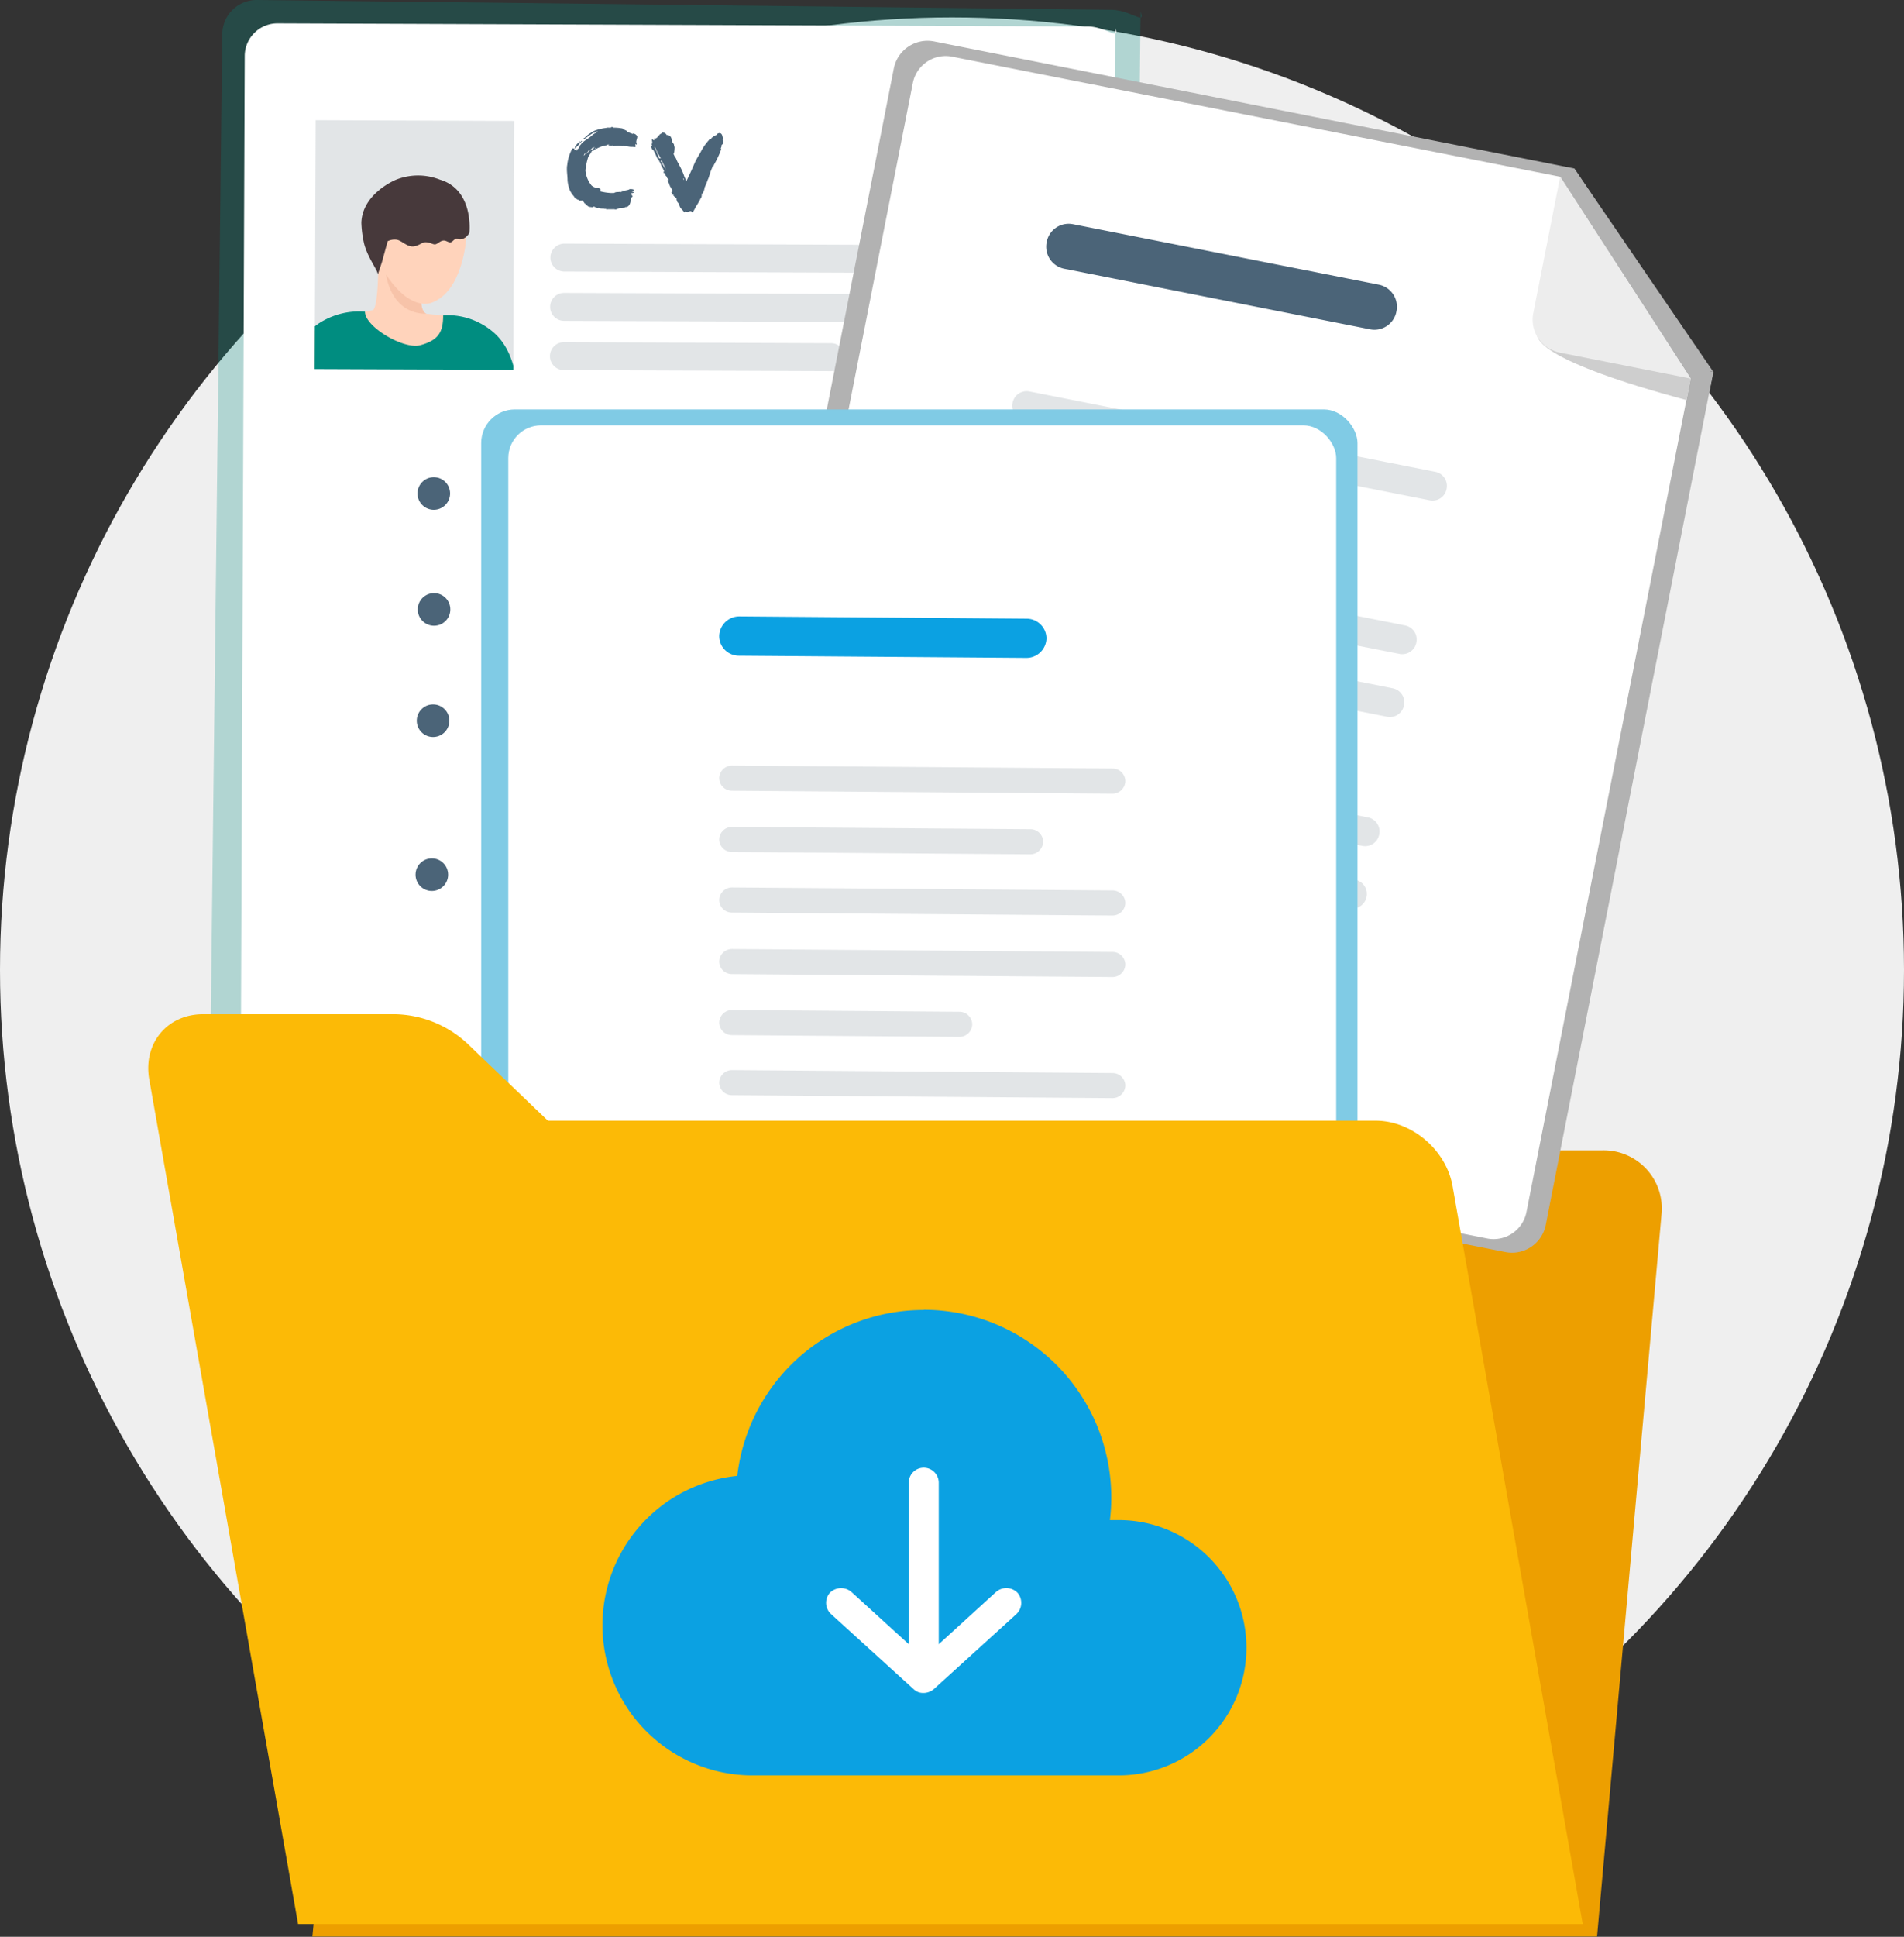 <svg xmlns="http://www.w3.org/2000/svg" xmlns:xlink="http://www.w3.org/1999/xlink" viewBox="0 0 388 394.48"><rect x="0" y="0" width="388" height="394.48" fill="#333333" stroke="none"/><defs><style>.cls-1{fill:none;}.cls-2{isolation:isolate;}.cls-3{fill:#efefef;}.cls-4{fill:#ed9f00;}.cls-12,.cls-5{fill:#008d80;}.cls-5{opacity:0.26;}.cls-6{fill:#fff;}.cls-7{fill:#c7ccd0;opacity:0.5;}.cls-8{clip-path:url(#clip-path);}.cls-9{fill:#ffd3bb;}.cls-10{fill:#f7c3a9;}.cls-11{fill:#47393b;}.cls-13{fill:#4b6478;}.cls-14{mix-blend-mode:multiply;}.cls-15{fill:#b2b2b2;}.cls-16{fill:#cecece;}.cls-17{fill:#ededed;}.cls-18{fill:#80cbe5;}.cls-19{fill:#0ba1e2;}.cls-20{fill:#fcba06;}</style><clipPath id="clip-path"><rect class="cls-1" x="64.23" y="24.56" width="40.47" height="50.69" transform="translate(0.19 -0.33) rotate(0.22)"/></clipPath></defs><g class="cls-2"><g id="Ebene_2" data-name="Ebene 2"><g id="bubbles"><circle class="cls-3" cx="194" cy="197.55" r="194"/></g><g id="stuff"><path class="cls-4" d="M161.18,234.27,146.49,219a17.13,17.13,0,0,0-13.21-5.93H94.12a14.69,14.69,0,0,0-14.46,13l-16,168.35H325.45L338.59,247.3a11.84,11.84,0,0,0-12.13-13Z"/><path class="cls-5" d="M232.43,2.44l-2.5,216.8c1,10.41-2.18,13.49-6.07,13.44l-174.1-2a7,7,0,0,1-7-7L45.3,6.86A7,7,0,0,1,52.43,0L226.52,2C230.42,2.06,233.55,5.2,232.43,2.44Z"/><path class="cls-6" d="M227.26,5.76l-.81,208.94c1.05,10-2,13-5.66,13l-165.07-.64a6.68,6.68,0,0,1-6.66-6.71l.81-208.93a6.67,6.67,0,0,1,6.71-6.66l165.07.63C225.35,5.41,228.33,8.41,227.26,5.76Z"/><rect class="cls-7" x="64.23" y="24.56" width="40.47" height="50.69" transform="translate(0.19 -0.33) rotate(0.22)"/><path class="cls-7" d="M195.58,104l-94.3-.36a2.85,2.85,0,0,1-2.84-2.86h0A2.85,2.85,0,0,1,101.3,98l94.3.36a2.84,2.84,0,0,1,2.83,2.86h0A2.83,2.83,0,0,1,195.58,104Z"/><path class="cls-7" d="M193.28,55.62,115,55.31a2.85,2.85,0,0,1-2.84-2.85h0A2.86,2.86,0,0,1,115,49.62l78.3.3a2.85,2.85,0,0,1,2.84,2.86h0A2.86,2.86,0,0,1,193.28,55.62Z"/><path class="cls-7" d="M193.24,65.65l-78.3-.3a2.85,2.85,0,0,1-2.83-2.86h0A2.83,2.83,0,0,1,115,59.66l78.31.3a2.83,2.83,0,0,1,2.83,2.86h0A2.84,2.84,0,0,1,193.24,65.65Z"/><path class="cls-7" d="M169.35,75.59l-54.45-.21a2.83,2.83,0,0,1-2.83-2.85h0a2.84,2.84,0,0,1,2.85-2.84l54.45.21a2.86,2.86,0,0,1,2.84,2.86h0A2.85,2.85,0,0,1,169.35,75.59Z"/><path class="cls-7" d="M195.54,112.91l-94.3-.37a2.83,2.83,0,0,1-2.83-2.85h0a2.84,2.84,0,0,1,2.85-2.84l94.3.37a2.84,2.84,0,0,1,2.84,2.85h0A2.86,2.86,0,0,1,195.54,112.91Z"/><path class="cls-7" d="M195.49,127.33l-94.3-.37a2.84,2.84,0,0,1-2.84-2.86h0a2.85,2.85,0,0,1,2.86-2.83l94.3.36a2.85,2.85,0,0,1,2.83,2.86h0A2.85,2.85,0,0,1,195.49,127.33Z"/><path class="cls-7" d="M195.45,136.2l-94.3-.36A2.85,2.85,0,0,1,98.32,133h0a2.83,2.83,0,0,1,2.85-2.83l94.3.36a2.85,2.85,0,0,1,2.84,2.86h0A2.85,2.85,0,0,1,195.45,136.2Z"/><path class="cls-7" d="M195.4,150.62l-94.3-.36a2.86,2.86,0,0,1-2.84-2.86h0a2.86,2.86,0,0,1,2.86-2.84l94.3.37a2.83,2.83,0,0,1,2.83,2.85h0A2.83,2.83,0,0,1,195.4,150.62Z"/><path class="cls-7" d="M195.36,159.5l-94.3-.37a2.83,2.83,0,0,1-2.83-2.85h0a2.83,2.83,0,0,1,2.85-2.84l94.3.36a2.85,2.85,0,0,1,2.84,2.86h0A2.86,2.86,0,0,1,195.36,159.5Z"/><path class="cls-7" d="M195.41,168.71l-94.3-.36a2.86,2.86,0,0,1-2.84-2.86h0a2.85,2.85,0,0,1,2.86-2.83l94.3.36a2.85,2.85,0,0,1,2.83,2.86h0A2.83,2.83,0,0,1,195.41,168.71Z"/><path class="cls-7" d="M198.85,194.21l-85.58-.33a2.59,2.59,0,0,1-2.57-2.59h0a2.59,2.59,0,0,1,2.59-2.58l85.58.33a2.59,2.59,0,0,1,2.57,2.6h0A2.59,2.59,0,0,1,198.85,194.21Z"/><path class="cls-7" d="M195.27,182.79l-94.3-.36a2.85,2.85,0,0,1-2.83-2.86h0a2.83,2.83,0,0,1,2.85-2.83l94.3.36a2.84,2.84,0,0,1,2.84,2.86h0A2.85,2.85,0,0,1,195.27,182.79Z"/><g class="cls-8"><path class="cls-9" d="M101,71.14c-.5-5.69-6.71-6.46-6.71-6.46l-7.38-.76c-1.32-.45-1.16-3.81-1-4.4l-1.42-4.66L80.4,53.6a6.94,6.94,0,0,0-3.31.34s0,8.62-1.11,9.24L67.5,64.77s-4.28,1-7.21,10.46Z"/><path class="cls-10" d="M86.9,63.92s-1.21-.34-1.05-3.13l-7.18-4.95S79.47,63.88,86.9,63.92Z"/><path class="cls-9" d="M95,48.64s-.68,10.68-7,13c0,0-3.88,1.9-8.72-4.85,0,0-4.21-5.57-2.49-9.88s7.92-7.35,12.38-6.17S95.17,46.87,95,48.64Z"/><path class="cls-11" d="M77,55.9l.84-2.54L79,49.13a3.12,3.12,0,0,1,1.74-.32c1,.09,2,1.3,3.19,1.38s2-.84,2.74-.86c1,0,1.51.49,2,.44s1-.7,1.64-.77,1,.42,1.51.35.77-.92,1.49-.67c1.08.36,2.11-.72,2.34-1.27,0,0,1-8.74-6-10.82a12.15,12.15,0,0,0-8.92,0s-6.88,2.74-7.09,8.77a22,22,0,0,0,.58,4.36C75,52.6,77,55.08,77,55.9Z"/><path class="cls-12" d="M90.31,64.22c0,3.47-1,5.1-4.7,6.1-3.33.89-11.25-3.75-11.24-6.84a15.07,15.07,0,0,0-9.51,2.46c-4.25,3-7.16,9.16-7.18,16.57l23.76.09,24.13.09c0-7-1.54-12.29-5.42-15.35A14.34,14.34,0,0,0,90.31,64.22Z"/><path class="cls-4" d="M66.86,82.54s-.62-5.88-1.26-5.15-.81,5.15-.81,5.15Z"/><path class="cls-4" d="M96,82.66s.66-5.88,1.3-5.14.76,5.14.76,5.14Z"/></g><circle class="cls-13" cx="88.4" cy="100.51" r="3.32"/><circle class="cls-13" cx="88.45" cy="124.13" r="3.32"/><circle class="cls-13" cx="88.25" cy="146.79" r="3.32"/><circle class="cls-13" cx="88" cy="178.15" r="3.32"/><path class="cls-13" d="M117.27,40.31c-.18,0-.22-.2-.31-.32a5.16,5.16,0,0,1-.82-1.21,7.07,7.07,0,0,1-.49-2.1c0-.77-.14-1.55-.13-2.33a4,4,0,0,1,.07-.77,8.94,8.94,0,0,1,.83-2.92c.07-.16.16-.45.34-.45a.17.17,0,0,1,.14.07.58.58,0,0,1,.23-.09l-.14.34a.76.76,0,0,0,.18.09.61.61,0,0,1,.37-.25v.37a3.29,3.29,0,0,0,.23-.46h.13l.07-.36a.41.41,0,0,1,.16,0V29.8l-.16.09c.1-.2.3-.31.42-.5.62-.79,1.58-1.15,2.28-1.83a2.63,2.63,0,0,1,.71-.46,5.12,5.12,0,0,1,.44-.34,1.24,1.24,0,0,0-.53.16l-.07.14a1.52,1.52,0,0,0-.29,0c-.69.38-1.33.91-2,1.36a.85.85,0,0,0,0-.25c.12-.05.21-.12.32-.16a1.51,1.51,0,0,0,.09-.18A13.85,13.85,0,0,1,121,26.69a9.59,9.59,0,0,1,2.49-.63,1.3,1.3,0,0,1,.55-.06h.43l.14-.14a.53.53,0,0,1,.41.14,9.71,9.71,0,0,1,1.87.17l.07.18a2.28,2.28,0,0,1,.79.34l.07.12a2.13,2.13,0,0,0,.62.27l.09.12.29,0,.09.09.1-.09a1,1,0,0,1,.86.62c0,.36-.21.73-.21,1.09a.77.77,0,0,0,.13.43.6.6,0,0,0-.11.12c-.07-.05-.16-.07-.23-.12a4.37,4.37,0,0,0,.09.5.28.28,0,0,1-.25.12c-.11,0-.25-.05-.36-.05h-.05l0,0-.23,0c-.44,0-.82-.14-1.26-.14a1.42,1.42,0,0,0-.29,0l-.09-.09-.1.09a5.49,5.49,0,0,0-.91-.07,6.51,6.51,0,0,0-1.09.08.72.72,0,0,1,0-.22.59.59,0,0,1-.11.09h-.27a1.75,1.75,0,0,1-.57-.08l.13-.2c-.06,0-.11.07-.18.09h-.16s0,.09,0,.11a6.16,6.16,0,0,0-3,1.27c.12-.2.35-.3.46-.48a2.83,2.83,0,0,0-.87.71l.34-.18a3.84,3.84,0,0,0-.82,1.13,13.68,13.68,0,0,0-.56,2.69,5.7,5.7,0,0,0,1.24,3.06,2,2,0,0,0,1.33.51l.22,0,.07.18h.18a1.84,1.84,0,0,1,0,.52,11.44,11.44,0,0,0,2.21.33c.18,0,.39,0,.59,0,.41-.3.89-.13,1.32-.27a.48.48,0,0,0,0,.14s.07,0,.09-.07.32-.07.48-.09c-.14,0-.27,0-.41-.05a.71.71,0,0,1,.07-.16h.09a.88.88,0,0,1,.34.1c.39-.21.85-.14,1.19-.39a1.94,1.94,0,0,1,.34,0,1.07,1.07,0,0,1,.62.19c-.3.13-.35.2-.53.27.32.09.39.16.46.34-.12-.14-.37.09-.53,0l-.07.18.16.14s-.07.05-.09.07.07.05.11.09l.12.07c0,.14,0,.16-.05.23l-.23.16c0,.09-.11.07-.11.25s-.05.18,0,.27c0,.59-.33,1.46-1.08,1.39a.53.53,0,0,0-.09.11,4.71,4.71,0,0,1-1,.11c-.35,0-.8.41-1.1.23-.18,0-.37,0-.55,0l-.16,0h-.09c-.18,0-.34,0-.52,0a.58.58,0,0,0-.28.07l-.13-.14-.3,0-.2-.07-.19,0a1.71,1.71,0,0,1-.88-.19s0,.07-.07.09c-.32,0-.6-.23-.87-.32a.57.57,0,0,0-.11.14c-.07,0-.07,0-.28,0a1.63,1.63,0,0,1-.36-.05c-.48,0-.8-.55-1.18-.8l-.12-.23c-.13-.07-.11-.16-.25-.25s-.09,0-.25,0-.16,0-.18,0l-.16,0c-.07,0-.09,0-.16-.07l-.11-.14h-.14a1.18,1.18,0,0,0-.48-.23Zm.8-11.21a3.39,3.39,0,0,0,.48-.44l.07.12a3.67,3.67,0,0,0-.9,1l-.11,0a2.26,2.26,0,0,1-.37.46,2.13,2.13,0,0,0-.09-.3,4.55,4.55,0,0,1,1.1-1.22Zm1.15,2.37c0-.11.07-.2.1-.32a.81.81,0,0,0-.35.57A3,3,0,0,1,119.22,31.47Zm.69-.79c-.09.29-.37.43-.5.68a2.49,2.49,0,0,0,.73-.75Zm.2.23h0c-.07,0-.16.06-.16.13s0,0,0,.05l0,0c.07,0,.11-.11.11-.18Zm1-1a.74.74,0,0,1-.16.2.76.76,0,0,0-.06-.18c-.23.3-.53.52-.76.82C120.48,30.5,121,30.36,121.14,29.93Zm.23.25c-.07,0-.14.16,0,.18s.18-.18.07-.18Z"/><path class="cls-13" d="M137.27,39.64h-.18s-.05,0-.12-.11a.1.1,0,0,1-.11.11c0-.11.07-.23.07-.34a.22.22,0,0,1-.14-.07,1.06,1.06,0,0,0,.25-.34,4.26,4.26,0,0,0-.54-1,.45.45,0,0,0-.16-.34v-.25h-.07a.88.88,0,0,0-.36-.53c.14,0,.25-.07.37-.07l-.18-.34a.17.17,0,0,1-.14-.07l0-.16a2.09,2.09,0,0,0-.38-.43c0-.09,0-.16,0-.23s-.06-.14-.13-.18l-.07,0-.09,0a3.41,3.41,0,0,1-.11-.43c0,.07.11.14.16.14a.25.25,0,0,0,0-.12.17.17,0,0,0-.14-.18c0-.37-.29-.6-.4-.89s-.23-.67-.48-1c0-.3-.34-.41-.45-.71a16.28,16.28,0,0,0-.73-1.53c-.34-.12-.4-.55-.52-.85.07.07.12.14.18.14a.25.25,0,0,1-.06-.18h.18c-.07-.11-.11-.25-.18-.37a.58.58,0,0,0,.18-.11.32.32,0,0,0,0-.14c0-.2-.09-.45-.08-.68a1.87,1.87,0,0,1,.47.23c0-.07,0-.18,0-.27a.32.32,0,0,1,0-.14h.26c0,.05,0,.18,0,.23.11-.12.07-.23.12-.34s.06.11.06.11c.23-.3.53-.59.78-.89A1.25,1.25,0,0,0,135,27c.18,0,.29.07.47.07a1.48,1.48,0,0,1,.41.46c.6-.11,1,.48,1,1s.48.64.48,1.05c0,.18.11.3.11.44a7.32,7.32,0,0,1-.12,1.23l0-.05a.07.07,0,0,0-.07-.07v.34c.22.26.18.6.47.74a5,5,0,0,0,.48,1.05,1.17,1.17,0,0,1,.22.43,13.94,13.94,0,0,1,1,2.24c0,.14.07.18.11.25a2.75,2.75,0,0,1,.18.53.46.46,0,0,0,.11.22c.6-1.22,1.2-2.52,1.75-3.82a16.26,16.26,0,0,1,1.06-1.89,11.11,11.11,0,0,1,1.74-2.61c.05-.05.12-.12.12-.19a1.17,1.17,0,0,0,.48-.22H145a.19.19,0,0,1,0-.12,1.23,1.23,0,0,0,.48-.4,3.68,3.68,0,0,1,.48-.14.77.77,0,0,1,.64-.43.58.58,0,0,1,.32.09c.29.23.29.6.4.94a.22.22,0,0,1,0,.11,1,1,0,0,1-.09.32c.07-.07.12-.13.12-.18a4.26,4.26,0,0,1,.06.5.65.65,0,0,1-.36.62v.36l0-.07v0c-.07.16-.12.34-.18.45l.11.14a19.74,19.74,0,0,1-1.5,3.19,1.67,1.67,0,0,1-.11.34c-.07,0-.07,0-.11-.12-.07.12-.07.25-.12.3-.18.48-.37.89-.48,1.3,0,.13-.12.34-.14.43a3.4,3.4,0,0,1-.26.71,15.49,15.49,0,0,1-.62,1.52,2.38,2.38,0,0,1-.07.27,4,4,0,0,1-.11.46,3.11,3.11,0,0,0-.23.64c-.07,0-.07-.07-.14-.12-.16.35,0,.78-.3,1.07a11.88,11.88,0,0,1-.94,1.64,11.66,11.66,0,0,1-.67,1.19c-.18,0-.29,0-.34-.23-.25,0-.55.2-.77.2a.34.34,0,0,1-.3-.16c-.07,0-.11.07-.18.13s-.12.05-.19.05c-.22-.34-.52-.6-.74-.89s-.18-.71-.48-1a.78.78,0,0,1-.25-.52.43.43,0,0,0-.11-.12.27.27,0,0,0,.07-.18.12.12,0,0,0-.07-.11,7.41,7.41,0,0,1-.59-.55Zm-2.94-8c-.4-.48-.52-1.19-.92-1.74,0,.37.29.67.4,1s.3.87.52,1.35h.3a.79.79,0,0,0-.3-.48Zm1.36,2.9a20.16,20.16,0,0,0-.88-1.89c-.05.11-.11.18-.18.18s.06.11.13.16c.23.07.23.43.34.59A8.29,8.29,0,0,0,135.69,34.55Zm3.69,2c0-.09-.07-.18-.21-.22a3.13,3.13,0,0,1,.19.36A.32.32,0,0,0,139.38,36.5Z"/><g class="cls-14"><path class="cls-15" d="M349,76.45l-34,173a7,7,0,0,1-8.27,5.55L148.1,223.58a7.09,7.09,0,0,1-5.55-8.3L182.13,14a7,7,0,0,1,8.27-5.55L320.81,34.32l9.07,13.55,9.7,14.48Z"/><path class="cls-15" d="M316.21,66.81c.48.71.69,5,32.06,13.39l.88-4.43Z"/><path class="cls-15" d="M315.37,62a7,7,0,0,0,5.57,8.15l28.21,5.6L320.81,34.32Z"/></g><path class="cls-6" d="M344.52,77.1,311.08,246.78a6.82,6.82,0,0,1-7.9,5.49L152.37,222.42a6.84,6.84,0,0,1-5.23-8.09L186,17a6.81,6.81,0,0,1,7.9-5.48L317.93,36l8.55,13.22,9.15,14.12Z"/><path class="cls-16" d="M313.23,68.48c.45.71.61,5,30.42,13l.87-4.43Z"/><path class="cls-17" d="M312.47,63.71a6.83,6.83,0,0,0,5.23,8.08l26.82,5.31L317.93,36Z"/><path class="cls-13" d="M279.28,67.09,216.79,54.72a4.58,4.58,0,0,1-3.5-5.41h0a4.56,4.56,0,0,1,5.29-3.66L281.07,58a4.58,4.58,0,0,1,3.5,5.41h0A4.56,4.56,0,0,1,279.28,67.09Z"/><path class="cls-7" d="M291.41,101.91,208.58,85.52a2.93,2.93,0,0,1-2.24-3.46h0a2.92,2.92,0,0,1,3.38-2.34l82.83,16.39a2.92,2.92,0,0,1,2.24,3.46h0A2.91,2.91,0,0,1,291.41,101.91Z"/><path class="cls-7" d="M271,111.14,206.06,98.29a2.92,2.92,0,0,1-2.23-3.46h0a2.91,2.91,0,0,1,3.38-2.34l64.93,12.85a2.93,2.93,0,0,1,2.24,3.46h0A2.92,2.92,0,0,1,271,111.14Z"/><path class="cls-7" d="M285.25,133.2l-82.83-16.4a2.91,2.91,0,0,1-2.24-3.45h0a2.92,2.92,0,0,1,3.38-2.35l82.83,16.4a2.92,2.92,0,0,1,2.24,3.45h0A2.93,2.93,0,0,1,285.25,133.2Z"/><path class="cls-7" d="M282.73,146l-82.83-16.4a2.93,2.93,0,0,1-2.24-3.46h0a2.92,2.92,0,0,1,3.38-2.34l82.83,16.4a2.92,2.92,0,0,1,2.24,3.45h0A2.92,2.92,0,0,1,282.73,146Z"/><path class="cls-7" d="M246.88,152.93l-49.49-9.8a2.92,2.92,0,0,1-2.24-3.45h0a2.93,2.93,0,0,1,3.38-2.35l49.49,9.8a2.91,2.91,0,0,1,2.23,3.45h0A2.91,2.91,0,0,1,246.88,152.93Z"/><path class="cls-7" d="M277.7,172.3l-82.83-16.4a2.92,2.92,0,0,1-2.23-3.46h0A2.91,2.91,0,0,1,196,150.1l82.83,16.4a2.91,2.91,0,0,1,2.23,3.45h0A2.92,2.92,0,0,1,277.7,172.3Z"/><path class="cls-7" d="M275.09,185l-82.83-16.39a2.92,2.92,0,0,1-2.24-3.46h0a2.91,2.91,0,0,1,3.38-2.34l82.83,16.39a2.93,2.93,0,0,1,2.24,3.46h0A2.92,2.92,0,0,1,275.09,185Z"/><path class="cls-7" d="M272.47,197.79,189.64,181.4a2.93,2.93,0,0,1-2.24-3.46h0a2.91,2.91,0,0,1,3.38-2.34L273.61,192a2.93,2.93,0,0,1,2.24,3.46h0A2.92,2.92,0,0,1,272.47,197.79Z"/><rect class="cls-18" x="98.06" y="83.39" width="178.57" height="215.81" rx="6.85"/><rect class="cls-6" x="103.58" y="86.64" width="168.71" height="215.81" rx="6.66"/><path class="cls-19" d="M209.09,134l-58.47-.45a4,4,0,0,1-4.06-4h0a4.1,4.1,0,0,1,4.16-4l58.46.46a4.05,4.05,0,0,1,4.07,4h0A4.09,4.09,0,0,1,209.09,134Z"/><path class="cls-7" d="M226.66,161.65l-77.5-.6a2.6,2.6,0,0,1-2.6-2.58h0a2.62,2.62,0,0,1,2.66-2.54l77.5.6a2.6,2.6,0,0,1,2.6,2.58h0A2.62,2.62,0,0,1,226.66,161.65Z"/><path class="cls-7" d="M209.91,174l-60.75-.47a2.58,2.58,0,0,1-2.6-2.57h0a2.62,2.62,0,0,1,2.66-2.54l60.75.47a2.58,2.58,0,0,1,2.6,2.58h0A2.61,2.61,0,0,1,209.91,174Z"/><path class="cls-7" d="M226.66,186.47l-77.5-.6a2.58,2.58,0,0,1-2.6-2.58h0a2.61,2.61,0,0,1,2.66-2.53l77.5.6a2.6,2.6,0,0,1,2.6,2.58h0A2.62,2.62,0,0,1,226.66,186.47Z"/><path class="cls-7" d="M226.66,199l-77.5-.6a2.58,2.58,0,0,1-2.6-2.58h0a2.61,2.61,0,0,1,2.66-2.53l77.5.6a2.6,2.6,0,0,1,2.6,2.57h0A2.62,2.62,0,0,1,226.66,199Z"/><path class="cls-7" d="M195.46,211.19l-46.3-.36a2.59,2.59,0,0,1-2.6-2.58h0a2.62,2.62,0,0,1,2.66-2.54l46.3.36a2.6,2.6,0,0,1,2.6,2.58h0A2.62,2.62,0,0,1,195.46,211.19Z"/><path class="cls-7" d="M226.66,223.66l-77.5-.6a2.58,2.58,0,0,1-2.6-2.58h0a2.61,2.61,0,0,1,2.66-2.53l77.5.6a2.6,2.6,0,0,1,2.6,2.58h0A2.62,2.62,0,0,1,226.66,223.66Z"/><path class="cls-7" d="M214,255.53l-64.79-.5a2.58,2.58,0,0,1-2.6-2.58h0a2.61,2.61,0,0,1,2.66-2.53l64.79.5a2.58,2.58,0,0,1,2.6,2.58h0A2.61,2.61,0,0,1,214,255.53Z"/><path class="cls-20" d="M111.65,228.26,95.33,212.63a22.27,22.27,0,0,0-14.8-6.06H41.37c-7.34,0-12.25,6-10.95,13.3l30.32,172H322.53L296,241.56c-1.3-7.34-8.3-13.3-15.64-13.3Z"/><rect class="cls-6" x="164.62" y="290.9" width="47.24" height="59.36"/><path class="cls-19" d="M188.24,266.81a38.2,38.2,0,0,0-38,33.79,30.58,30.58,0,0,0,2.82,61H228a26,26,0,1,0,0-52h-1.82a38.23,38.23,0,0,0-37.95-42.83Zm0,78a2.69,2.69,0,0,1-2.06-.77l-16.82-15.29a3.1,3.1,0,0,1-.24-4.35,3.25,3.25,0,0,1,4.35-.19l11.71,10.66V302a3.06,3.06,0,0,1,6.12,0v32.89L203,324.22a3.19,3.19,0,0,1,4.35.19,3.14,3.14,0,0,1-.24,4.35l-16.83,15.29a3.32,3.32,0,0,1-2.05.77Z"/></g></g></g></svg>